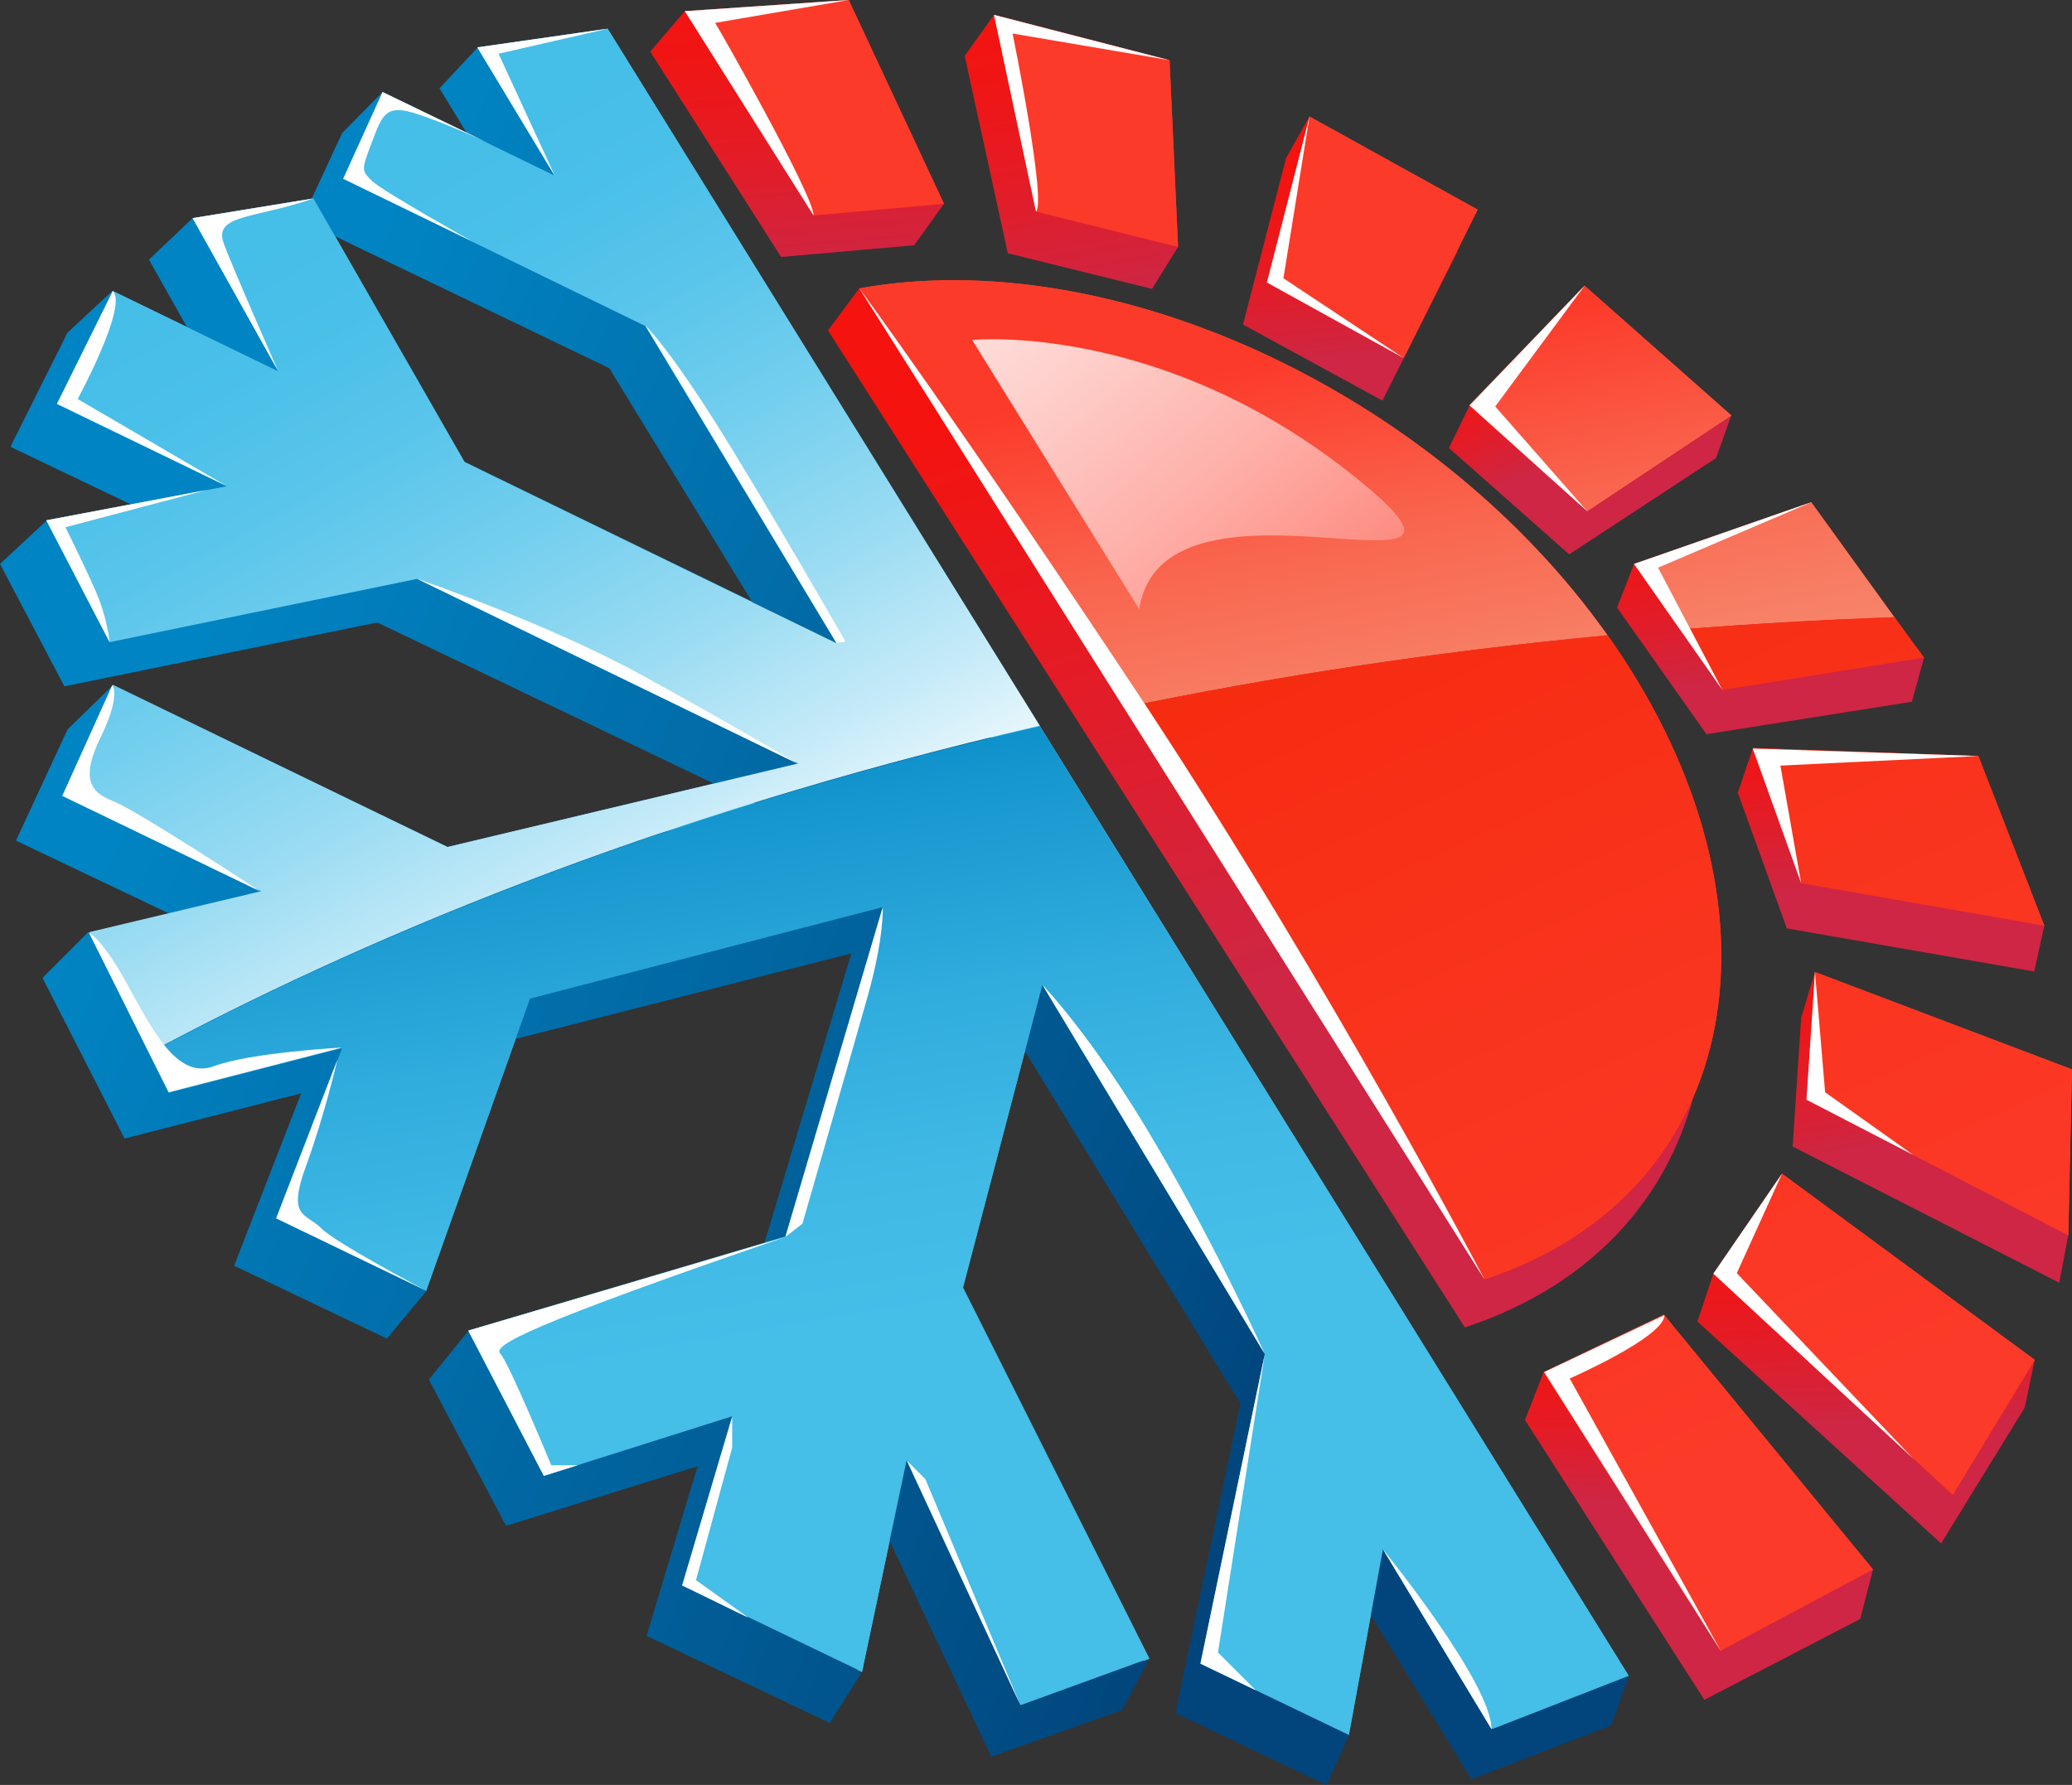 <?xml version="1.0" encoding="utf-8"?>
<!-- Generator: Adobe Illustrator 28.0.0, SVG Export Plug-In . SVG Version: 6.00 Build 0)  -->
<svg version="1.1" id="Layer_1" xmlns="http://www.w3.org/2000/svg" xmlns:xlink="http://www.w3.org/1999/xlink" x="0px" y="0px"
	 width="389.4px" height="335.5px" viewBox="0 0 389.4 335.5" style="enable-background:new 0 0 389.4 335.5;" xml:space="preserve"
	>
<rect x="0" y="0" width="389.4" height="335.5" fill="#333333" stroke="none"/>
<style type="text/css">
	.st0{fill:#45BEE8;}
	.st1{fill:#FC3A29;}
	.st2{fill:url(#SVGID_1_);}
	.st3{fill:url(#SVGID_00000072255160303621228700000006979018490953050765_);}
	.st4{fill:url(#SVGID_00000087385664478847324730000016982787225593494689_);}
	.st5{fill:url(#SVGID_00000068677167147683703160000011723417732085453205_);}
	.st6{fill:url(#SVGID_00000054240947128758974240000004666225055066886309_);}
	.st7{fill:url(#SVGID_00000127028467904539736520000000427575847851098753_);}
	.st8{fill:url(#SVGID_00000070840633124912933140000008760629254385659325_);}
	.st9{fill:url(#SVGID_00000092447224292510359970000016547505237750336142_);}
	.st10{fill:url(#SVGID_00000023967458077382398750000004692823808645335962_);}
	.st11{fill:url(#SVGID_00000008145305933345803340000018429404035386500255_);}
	.st12{fill:url(#SVGID_00000118380884936721294480000005861318302768017311_);}
	.st13{fill:url(#SVGID_00000168813342660279333090000006762582960588820902_);}
	.st14{fill:url(#SVGID_00000150086570840737823100000008842979410133386891_);}
	.st15{fill:url(#SVGID_00000075150375180584960750000006493689399338211499_);}
	.st16{fill:url(#SVGID_00000148636366353918576670000002141333643653700792_);}
	.st17{fill:#FFFFFF;}
	.st18{fill:url(#SVGID_00000105404811478221410860000006694922150769668492_);}
</style>
<polygon class="st0" points="114.2,5.4 113.4,5.5 90.5,8.8 89.7,8.9 89.7,8.9 104.3,33.1 71.9,17.3 64.5,33.6 121.3,61.2 
	157.2,120.8 87.3,86.8 58.9,37.3 36.2,41 52.3,69.8 21.2,54.7 21.2,54.7 20.9,55.4 11.1,75.2 10.7,75.9 10.7,75.9 42.5,91.4 
	8.7,97.8 20.6,120.7 78.4,108.8 149.9,143.5 84.1,159.2 21.1,128.8 11.7,149.5 49,167.6 16.7,175.3 17.2,176.3 31.2,204.3 
	31.7,205.3 31.7,205.3 64.3,196.8 51.9,229 80.1,242.6 99.6,187.7 165.9,170.5 147.6,232.5 88,250.1 102.2,277.5 137.6,266.3 
	128.2,298 128.2,298.1 129.3,298.6 160.9,313.8 162,314.3 162,314.3 170.4,274.5 191.8,320.6 216,311.8 179.4,247.9 195.9,185.1 
	237.7,254.5 225.6,312.7 253.5,326.1 259.9,291.2 280.3,325.1 280.3,325.1 281.2,324.8 305.3,315.3 306.1,315 306.1,315 "/>
<path class="st1" d="M298.3,96.1l27.1-18l-27.6-24.4l-21.7,22.5L298.3,96.1z M221.4,46.4l-1.6-35.1l-32.9-8.5l7.9,37L221.4,46.4z
	 M277.7,39.4l-31.6-17.5l-8,31.2l25.7,14.2L277.7,39.4z M323.7,129.7l37.9-6l-21.2-29.3L307.1,106L323.7,129.7z M338.5,166l45.7,8
	l-12.4-31.9l-42.3-1.5L338.5,166z M290.1,257.9l33.2,52.4L352,295l-39.3-47.9L290.1,257.9z M322,239.4l45,41.6l15.4-25.4l-47.5-35
	L322,239.4z M341.1,182.7l-1.6,24l49.2,25.5l0.7-31.2L341.1,182.7z M159.5,0l-30.8,2.1l24.2,38.4l24.5-2.2L159.5,0z M303.1,120.8
	c-32-46.3-93.4-75.3-141.6-66.6L279,240.5C328.4,224.1,337,169.8,303.1,120.8z"/>
<linearGradient id="SVGID_1_" gradientUnits="userSpaceOnUse" x1="34.522" y1="125.556" x2="260.486" y2="225.015">
	<stop  offset="0" style="stop-color:#0184C3"/>
	<stop  offset="0.594" style="stop-color:#01609A"/>
	<stop  offset="0.994" style="stop-color:#01457C"/>
</linearGradient>
<path class="st2" d="M297.3,312l-1.1,1.7L107.4,13l-0.8,0.1l-10.9,1.6l-5.9-5.8l-7.2,7.7l0,0l14.8,24.3L74.1,29.7l-2.2-12.4L64.3,25
	l-7.6,16.4l57.8,27.8l36.6,59.9L80,94.9L51.1,45.1l-9.3,1.5L36.2,41L28,48.8l16.3,29l-14.9-7.1l-8.3-16l-8.5,7.9l0,0l-0.3,0.7
	l-10,20L2,84v0l32.4,15.5L17,102.8l-8.3-4.9L0,106l12.1,23l58.8-12l72.9,34.9l-67.1,15.8L26,143.5l-4.8-14.7l-8.5,8.3L3,158l38,18.1
	l-17.6,4.1l-6.8-5l-8.6,8.6l0.5,1L22.9,213l0.5,1h0l33.2-8.5L44,237.9l28.7,13.7l7.4-8.9l-2.7-4.1l15.1-42.2l67.5-17.2l-18.7,62.3
	l-47.1,13.8l-6.3-5l-7.3,9l14.5,27.5l36-11.2l-9.6,31.9l0,0l1.1,0.5l32.2,15.3l1.1,0.6l5.9-9.3l-3.1-3.8l5.8-26.9l21.8,46.3
	l24.6-8.8l4.9-9.3l-9.9,0.7l-32.2-55.6l16.8-63.1l42.6,69.7L220.9,322l28.4,13.5l4.2-9.4c-0.2-1.4-1-2.2-2-2.7l4.2-23l20.8,34l0,0
	l0.9-0.3l24.6-9.5l0.8-0.3l3.3-9.3L297.3,312z"/>
<linearGradient id="SVGID_00000152234399239271275170000016816248681489204879_" gradientUnits="userSpaceOnUse" x1="195.785" y1="-2.81" x2="206.255" y2="55.934">
	<stop  offset="0" style="stop-color:#F4130F"/>
	<stop  offset="0.252" style="stop-color:#F01514"/>
	<stop  offset="0.571" style="stop-color:#E51B24"/>
	<stop  offset="0.925" style="stop-color:#D2243E"/>
	<stop  offset="0.994" style="stop-color:#CE2644"/>
</linearGradient>
<polygon style="fill:url(#SVGID_00000152234399239271275170000016816248681489204879_);" points="216.5,54.3 221.4,46.4 216,43.4 
	214.9,19 194.1,13.7 186.8,2.8 181.3,10.5 189.4,47.6 "/>
<linearGradient id="SVGID_00000056387800207375037750000009446212076374362030_" gradientUnits="userSpaceOnUse" x1="251.882" y1="30.331" x2="254.793" y2="66.975">
	<stop  offset="0" style="stop-color:#F4130F"/>
	<stop  offset="0.252" style="stop-color:#F01514"/>
	<stop  offset="0.571" style="stop-color:#E51B24"/>
	<stop  offset="0.925" style="stop-color:#D2243E"/>
	<stop  offset="0.994" style="stop-color:#CE2644"/>
</linearGradient>
<polygon style="fill:url(#SVGID_00000056387800207375037750000009446212076374362030_);" points="273.9,47.3 247.7,32.9 246.1,21.9 
	241.7,29.7 233.6,61 259.8,75.3 "/>
<linearGradient id="SVGID_00000084502572917071276490000016551663524352355224_" gradientUnits="userSpaceOnUse" x1="329.137" y1="91.632" x2="333.792" y2="127.108">
	<stop  offset="0" style="stop-color:#F4130F"/>
	<stop  offset="0.252" style="stop-color:#F01514"/>
	<stop  offset="0.571" style="stop-color:#E51B24"/>
	<stop  offset="0.925" style="stop-color:#D2243E"/>
	<stop  offset="0.994" style="stop-color:#CE2644"/>
</linearGradient>
<polygon style="fill:url(#SVGID_00000084502572917071276490000016551663524352355224_);" points="307.1,106 303.9,114.2 320.7,138 
	359.3,131.9 361.6,123.6 352.9,123.2 337.7,102.5 314.3,110.6 "/>
<linearGradient id="SVGID_00000109733796610460340220000013513327666821821875_" gradientUnits="userSpaceOnUse" x1="351.779" y1="127.938" x2="355.848" y2="165.748">
	<stop  offset="0" style="stop-color:#F4130F"/>
	<stop  offset="0.252" style="stop-color:#F01514"/>
	<stop  offset="0.571" style="stop-color:#E51B24"/>
	<stop  offset="0.925" style="stop-color:#D2243E"/>
	<stop  offset="0.994" style="stop-color:#CE2644"/>
</linearGradient>
<polygon style="fill:url(#SVGID_00000109733796610460340220000013513327666821821875_);" points="329.4,140.7 326.6,149 
	335.8,174.5 382.3,182.6 384.2,174 378.2,172 369.7,150.5 335.1,149.3 "/>
<linearGradient id="SVGID_00000154384321842294235660000015651798150517066885_" gradientUnits="userSpaceOnUse" x1="288.928" y1="59.111" x2="299.978" y2="83.542">
	<stop  offset="0" style="stop-color:#F4130F"/>
	<stop  offset="0.252" style="stop-color:#F01514"/>
	<stop  offset="0.571" style="stop-color:#E51B24"/>
	<stop  offset="0.925" style="stop-color:#D2243E"/>
	<stop  offset="0.994" style="stop-color:#CE2644"/>
</linearGradient>
<polygon style="fill:url(#SVGID_00000154384321842294235660000015651798150517066885_);" points="294.9,104.2 322.5,86.1 325.4,78 
	317.4,81.7 294.4,61.6 279.6,76.8 276.2,76.2 272.3,84.2 "/>
<linearGradient id="SVGID_00000178904152198580806360000010683144407884288671_" gradientUnits="userSpaceOnUse" x1="349.977" y1="226.426" x2="351.136" y2="267.724">
	<stop  offset="0" style="stop-color:#F4130F"/>
	<stop  offset="0.252" style="stop-color:#F01514"/>
	<stop  offset="0.571" style="stop-color:#E51B24"/>
	<stop  offset="0.925" style="stop-color:#D2243E"/>
	<stop  offset="0.994" style="stop-color:#CE2644"/>
</linearGradient>
<polygon style="fill:url(#SVGID_00000178904152198580806360000010683144407884288671_);" points="332.2,229.4 324.5,240.5 
	322,239.4 319,248.4 364.8,290.1 380.5,264.6 382.4,255.6 376,261.3 "/>
<linearGradient id="SVGID_00000003808410599850538800000011798428190308979644_" gradientUnits="userSpaceOnUse" x1="356.125" y1="176.348" x2="362.526" y2="214.158">
	<stop  offset="0" style="stop-color:#F4130F"/>
	<stop  offset="0.252" style="stop-color:#F01514"/>
	<stop  offset="0.571" style="stop-color:#E51B24"/>
	<stop  offset="0.925" style="stop-color:#D2243E"/>
	<stop  offset="0.994" style="stop-color:#CE2644"/>
</linearGradient>
<polygon style="fill:url(#SVGID_00000003808410599850538800000011798428190308979644_);" points="387.2,230.4 387.7,209.8 
	344.2,193.5 341.1,182.7 338.5,191.3 336.9,215.5 387,241.1 388.7,232.2 "/>
<linearGradient id="SVGID_00000175309398335822360650000002668544712448754075_" gradientUnits="userSpaceOnUse" x1="147.35" y1="-6.521" x2="152.006" y2="51.641">
	<stop  offset="0" style="stop-color:#F4130F"/>
	<stop  offset="0.252" style="stop-color:#F01514"/>
	<stop  offset="0.571" style="stop-color:#E51B24"/>
	<stop  offset="0.925" style="stop-color:#D2243E"/>
	<stop  offset="0.994" style="stop-color:#CE2644"/>
</linearGradient>
<polygon style="fill:url(#SVGID_00000175309398335822360650000002668544712448754075_);" points="177.4,38.3 167.6,37.2 153.6,7.6 
	137,8.8 128.7,2.1 122.2,9.7 146.8,48.3 171.8,46.1 "/>
<linearGradient id="SVGID_00000096780263370831885350000007261987789129990816_" gradientUnits="userSpaceOnUse" x1="320.39" y1="249.821" x2="319.225" y2="282.972">
	<stop  offset="0" style="stop-color:#F4130F"/>
	<stop  offset="0.252" style="stop-color:#F01514"/>
	<stop  offset="0.571" style="stop-color:#E51B24"/>
	<stop  offset="0.925" style="stop-color:#D2243E"/>
	<stop  offset="0.994" style="stop-color:#CE2644"/>
</linearGradient>
<polygon style="fill:url(#SVGID_00000096780263370831885350000007261987789129990816_);" points="309.6,256.1 295.2,262.8 
	290.1,257.9 286.6,266.9 320.3,319.5 349.6,304.3 352,295 343.6,297.1 "/>
<linearGradient id="SVGID_00000160897810246565701380000012786814544509234066_" gradientUnits="userSpaceOnUse" x1="219.807" y1="64.507" x2="258.779" y2="179.085">
	<stop  offset="0" style="stop-color:#F4130F"/>
	<stop  offset="0.781" style="stop-color:#D72238"/>
	<stop  offset="0.994" style="stop-color:#CE2644"/>
</linearGradient>
<path style="fill:url(#SVGID_00000160897810246565701380000012786814544509234066_);" d="M299.8,129.1
	C270,86.4,214.9,58.5,168.1,60.8l-6.6-6.6l-5.9,7.9l119.7,187.4C325.5,232.9,334.3,178.3,299.8,129.1z"/>
<linearGradient id="SVGID_00000052088862311401135000000015902884136706145692_" gradientUnits="userSpaceOnUse" x1="47.232" y1="49.187" x2="195.555" y2="320.53">
	<stop  offset="0" style="stop-color:#45BEE8"/>
	<stop  offset="6.177443e-02" style="stop-color:#4AC0E9"/>
	<stop  offset="0.14" style="stop-color:#5AC5EB"/>
	<stop  offset="0.228" style="stop-color:#74CFEE"/>
	<stop  offset="0.322" style="stop-color:#98DBF2"/>
	<stop  offset="0.421" style="stop-color:#C7EBF8"/>
	<stop  offset="0.522" style="stop-color:#FFFFFF"/>
</linearGradient>
<path style="fill:url(#SVGID_00000052088862311401135000000015902884136706145692_);" d="M114.2,5.4l-0.8,0.1L90.5,8.8l-0.8,0.1l0,0
	l14.5,24.1L71.9,17.3l-7.4,16.3l56.8,27.7l35.9,59.6l-69.9-34L58.9,37.3L36.2,41l16.1,28.8L21.2,54.7l0,0l-0.3,0.7l-9.8,19.9
	l-0.3,0.7v0l31.8,15.4L8.7,97.8l11.9,22.9l57.8-11.9l71.6,34.7l-65.9,15.7l-62.9-30.5l-9.4,20.8l37.3,18l-32.3,7.7l0.5,1L28,197.9
	c37.8-20.3,93.8-44.5,167.4-61.5L114.2,5.4z"/>
<linearGradient id="SVGID_00000072269364452551243950000003019591742006687658_" gradientUnits="userSpaceOnUse" x1="165.79" y1="248.754" x2="145.721" y2="129.214">
	<stop  offset="0" style="stop-color:#45BEE8"/>
	<stop  offset="0.218" style="stop-color:#40B9E5"/>
	<stop  offset="0.493" style="stop-color:#30ACDD"/>
	<stop  offset="0.8" style="stop-color:#1697CF"/>
	<stop  offset="1" style="stop-color:#0185C4"/>
</linearGradient>
<path style="fill:url(#SVGID_00000072269364452551243950000003019591742006687658_);" d="M195.4,136.5
	c-73.6,17-129.6,41.2-167.4,61.5l3.2,6.4l0.5,1h0l32.6-8.4L51.9,229l28.2,13.6l19.5-54.9l66.3-17.2l-18.3,61.9L88,250.1l14.2,27.3
	l35.4-11.2l-9.4,31.8l0,0l1.1,0.5l31.6,15.2l1.1,0.5l0,0l8.4-39.8l21.4,46.1l24.2-8.8L181,242l14.9-56.9l41.8,69.4l-12.1,58.2
	l27.9,13.4l6.4-34.9l20.4,33.8l0,0l0.9-0.3l24.1-9.4l0.8-0.3v0L195.4,136.5z"/>
<linearGradient id="SVGID_00000130625275493438784280000002144471595483731849_" gradientUnits="userSpaceOnUse" x1="243.866" y1="66.861" x2="264.807" y2="175.055">
	<stop  offset="0" style="stop-color:#FC3A29"/>
	<stop  offset="3.525320e-02" style="stop-color:#FC3F2E"/>
	<stop  offset="0.32" style="stop-color:#F9654E"/>
	<stop  offset="0.583" style="stop-color:#F78066"/>
	<stop  offset="0.817" style="stop-color:#F69074"/>
	<stop  offset="0.994" style="stop-color:#F69679"/>
</linearGradient>
<path style="fill:url(#SVGID_00000130625275493438784280000002144471595483731849_);" d="M161.5,54.2l49.7,78.8
	c27.9-5.8,58.3-10.5,90.9-13.6C269.9,73.9,209.2,45.6,161.5,54.2z M340.4,94.4L307.1,106l8.6,12.3c13.1-1,26.5-1.8,40.3-2.3
	L340.4,94.4z M298.3,96.1l27.1-18l-27.6-24.4l-21.7,22.5L298.3,96.1z M277.7,39.4l-31.6-17.5l-8,31.2l25.7,14.2L277.7,39.4z
	 M221.4,46.4l-1.6-35.1l-32.9-8.5l7.9,37L221.4,46.4z M159.5,0l-30.8,2.1l24.2,38.4l24.5-2.2L159.5,0z"/>
<linearGradient id="SVGID_00000131325638239645099190000007775022184917448377_" gradientUnits="userSpaceOnUse" x1="278.868" y1="109.246" x2="347.795" y2="263.676">
	<stop  offset="0" style="stop-color:#F62C11"/>
	<stop  offset="0.455" style="stop-color:#F9341E"/>
	<stop  offset="1" style="stop-color:#FC3A29"/>
</linearGradient>
<path style="fill:url(#SVGID_00000131325638239645099190000007775022184917448377_);" d="M361.6,123.6L356,116
	c-13.8,0.5-27.2,1.3-40.3,2.3l8,11.4L361.6,123.6z M322,239.4l45,41.6l15.4-25.4l-47.5-35L322,239.4z M341.1,182.7l-1.6,24
	l49.2,25.5l0.7-31.2L341.1,182.7z M290.1,257.9l33.2,52.4L352,295l-39.3-47.9L290.1,257.9z M303.1,120.8c-0.3-0.5-0.7-0.9-1-1.4
	c-32.6,3.1-63,7.8-90.9,13.6L279,240.5C328.4,224.1,337,169.8,303.1,120.8z M338.5,166l45.7,8l-12.4-31.9l-42.3-1.5L338.5,166z"/>
<path class="st17" d="M161.5,54.2L279,240.5c0,0-28.6-54.7-64-108.4C179.5,78.5,161.5,54.2,161.5,54.2z"/>
<path class="st17" d="M152.9,40.5L128.7,2.1L159.5,0l-25.1,4.3C134.5,4.3,152.9,36.6,152.9,40.5z"/>
<path class="st17" d="M194.7,39.8l-7.9-37l32.9,8.5l-29.4-5C190.3,6.3,196.7,37.7,194.7,39.8z"/>
<polygon class="st17" points="246.1,21.9 238.1,53.1 263.8,67.3 241.2,52.3 "/>
<polygon class="st17" points="297.8,53.7 276.2,76.2 298.3,96.1 281,76.4 "/>
<polygon class="st17" points="340.4,94.4 307.1,106 323.7,129.7 311.6,106.7 "/>
<polygon class="st17" points="371.8,142.1 329.4,140.7 338.5,166 334.6,143.9 "/>
<polygon class="st17" points="341.1,182.7 339.5,206.7 359.6,217.1 343,205.3 "/>
<polygon class="st17" points="334.9,220.6 322,239.4 359.6,274.2 326.4,239.3 "/>
<path class="st17" d="M312.8,247.2l-22.6,10.7l33.2,52.4L295,259.1C295,259.1,312.8,251.3,312.8,247.2z"/>
<path class="st17" d="M21.2,54.7L10.7,75.9l31.8,15.4L14.6,75C14.6,75,24.1,57.5,21.2,54.7z"/>
<path class="st17" d="M8.7,97.8l11.9,22.9c0,0-0.4-4.7-2.8-10c-2.3-5.2-5.5-11.6-5.5-11.6l26.5-7L8.7,97.8z"/>
<path class="st17" d="M58.9,37.3L36.2,41l16.1,28.8c0,0-9.2-20.9-10.3-24.2C40.2,40.3,48,41.1,58.9,37.3z"/>
<path class="st17" d="M21.1,128.8l-9.4,20.8l37.3,18c0,0-23.3-15.3-27.7-17s-6.2-4.3-2.3-12.2C22.8,130.5,21.1,128.8,21.1,128.8z"/>
<path class="st17" d="M16.7,175.3l15,30l32.6-8.4c0,0-17.1,0.9-24.1,3.5c-7,2.6-11.6-7-16.3-15.4C19.3,176.5,16.7,175.3,16.7,175.3z
	"/>
<path class="st17" d="M51.9,229l28.2,13.6c0,0-17.1-9-19.8-11.8c-2.8-2.8-6.4-1.8-2.8-11.6c3.6-9.9,5.9-20,5.9-20L51.9,229z"/>
<path class="st17" d="M147.6,232.5L88,250.1l14.2,27.3l6.4-2h-5c0,0-8.1-19.6-9.6-21C92.6,252.9,99,249.2,147.6,232.5z"/>
<path class="st17" d="M71.9,17.3l-7.4,16.3l24.3,11.8c0,0-16.8-9.4-18.9-11.4c-2-2-2-2,0-7.3c2-5.2,2.6-7.3,8.7-5.2
	C84.7,23.5,92,27,92,27L71.9,17.3z"/>
<polygon class="st17" points="104.3,33.1 89.7,8.9 114.2,5.4 93.7,10.1 "/>
<path class="st17" d="M121.3,61.2c0,0,3.9,3.6,12.9,17.8c9,14.2,24.7,41.6,24.7,41.6l-1.7,0.2L121.3,61.2z"/>
<path class="st17" d="M165.9,170.5c0,0,0.3,5.7-2.9,17c-3.2,11.3-12.2,42.5-12.2,42.5l-3.2,2.5L165.9,170.5z"/>
<polygon class="st17" points="137.6,266.3 137.6,272.1 130.8,297 140.7,304.1 128.2,298 "/>
<polygon class="st17" points="170.4,274.5 173.9,278 191.8,320.6 "/>
<polygon class="st17" points="237.7,254.5 225.6,312.7 236,317.7 228.9,310.6 "/>
<path class="st17" d="M259.9,291.2c0,0,20.4,25.1,20.4,33.8L259.9,291.2z"/>
<path class="st17" d="M195.9,185.1c0,0,9.7,10,21.4,30.1c11.8,20.1,20.4,39.3,20.4,39.3L195.9,185.1z"/>
<path class="st17" d="M78.4,108.8c0,0,24.7,8.4,42.6,18.3c17.8,9.8,29,16.5,29,16.5L78.4,108.8z"/>
<linearGradient id="SVGID_00000025425410289628631420000006787541914950258326_" gradientUnits="userSpaceOnUse" x1="285.777" y1="161.694" x2="146.757" y2="-2.339">
	<stop  offset="0" style="stop-color:#FC3A29"/>
	<stop  offset="5.766601e-02" style="stop-color:#FC4C3D"/>
	<stop  offset="0.244" style="stop-color:#FD8277"/>
	<stop  offset="0.425" style="stop-color:#FEAFA8"/>
	<stop  offset="0.595" style="stop-color:#FED2CE"/>
	<stop  offset="0.751" style="stop-color:#FFEAE9"/>
	<stop  offset="0.889" style="stop-color:#FFFAF9"/>
	<stop  offset="0.994" style="stop-color:#FFFFFF"/>
</linearGradient>
<path style="fill:url(#SVGID_00000025425410289628631420000006787541914950258326_);" d="M214.1,114.5l-31.4-50.6
	c0,0,34.9-3.5,71,25C289.8,117.4,218.8,84.3,214.1,114.5z"/>
</svg>
